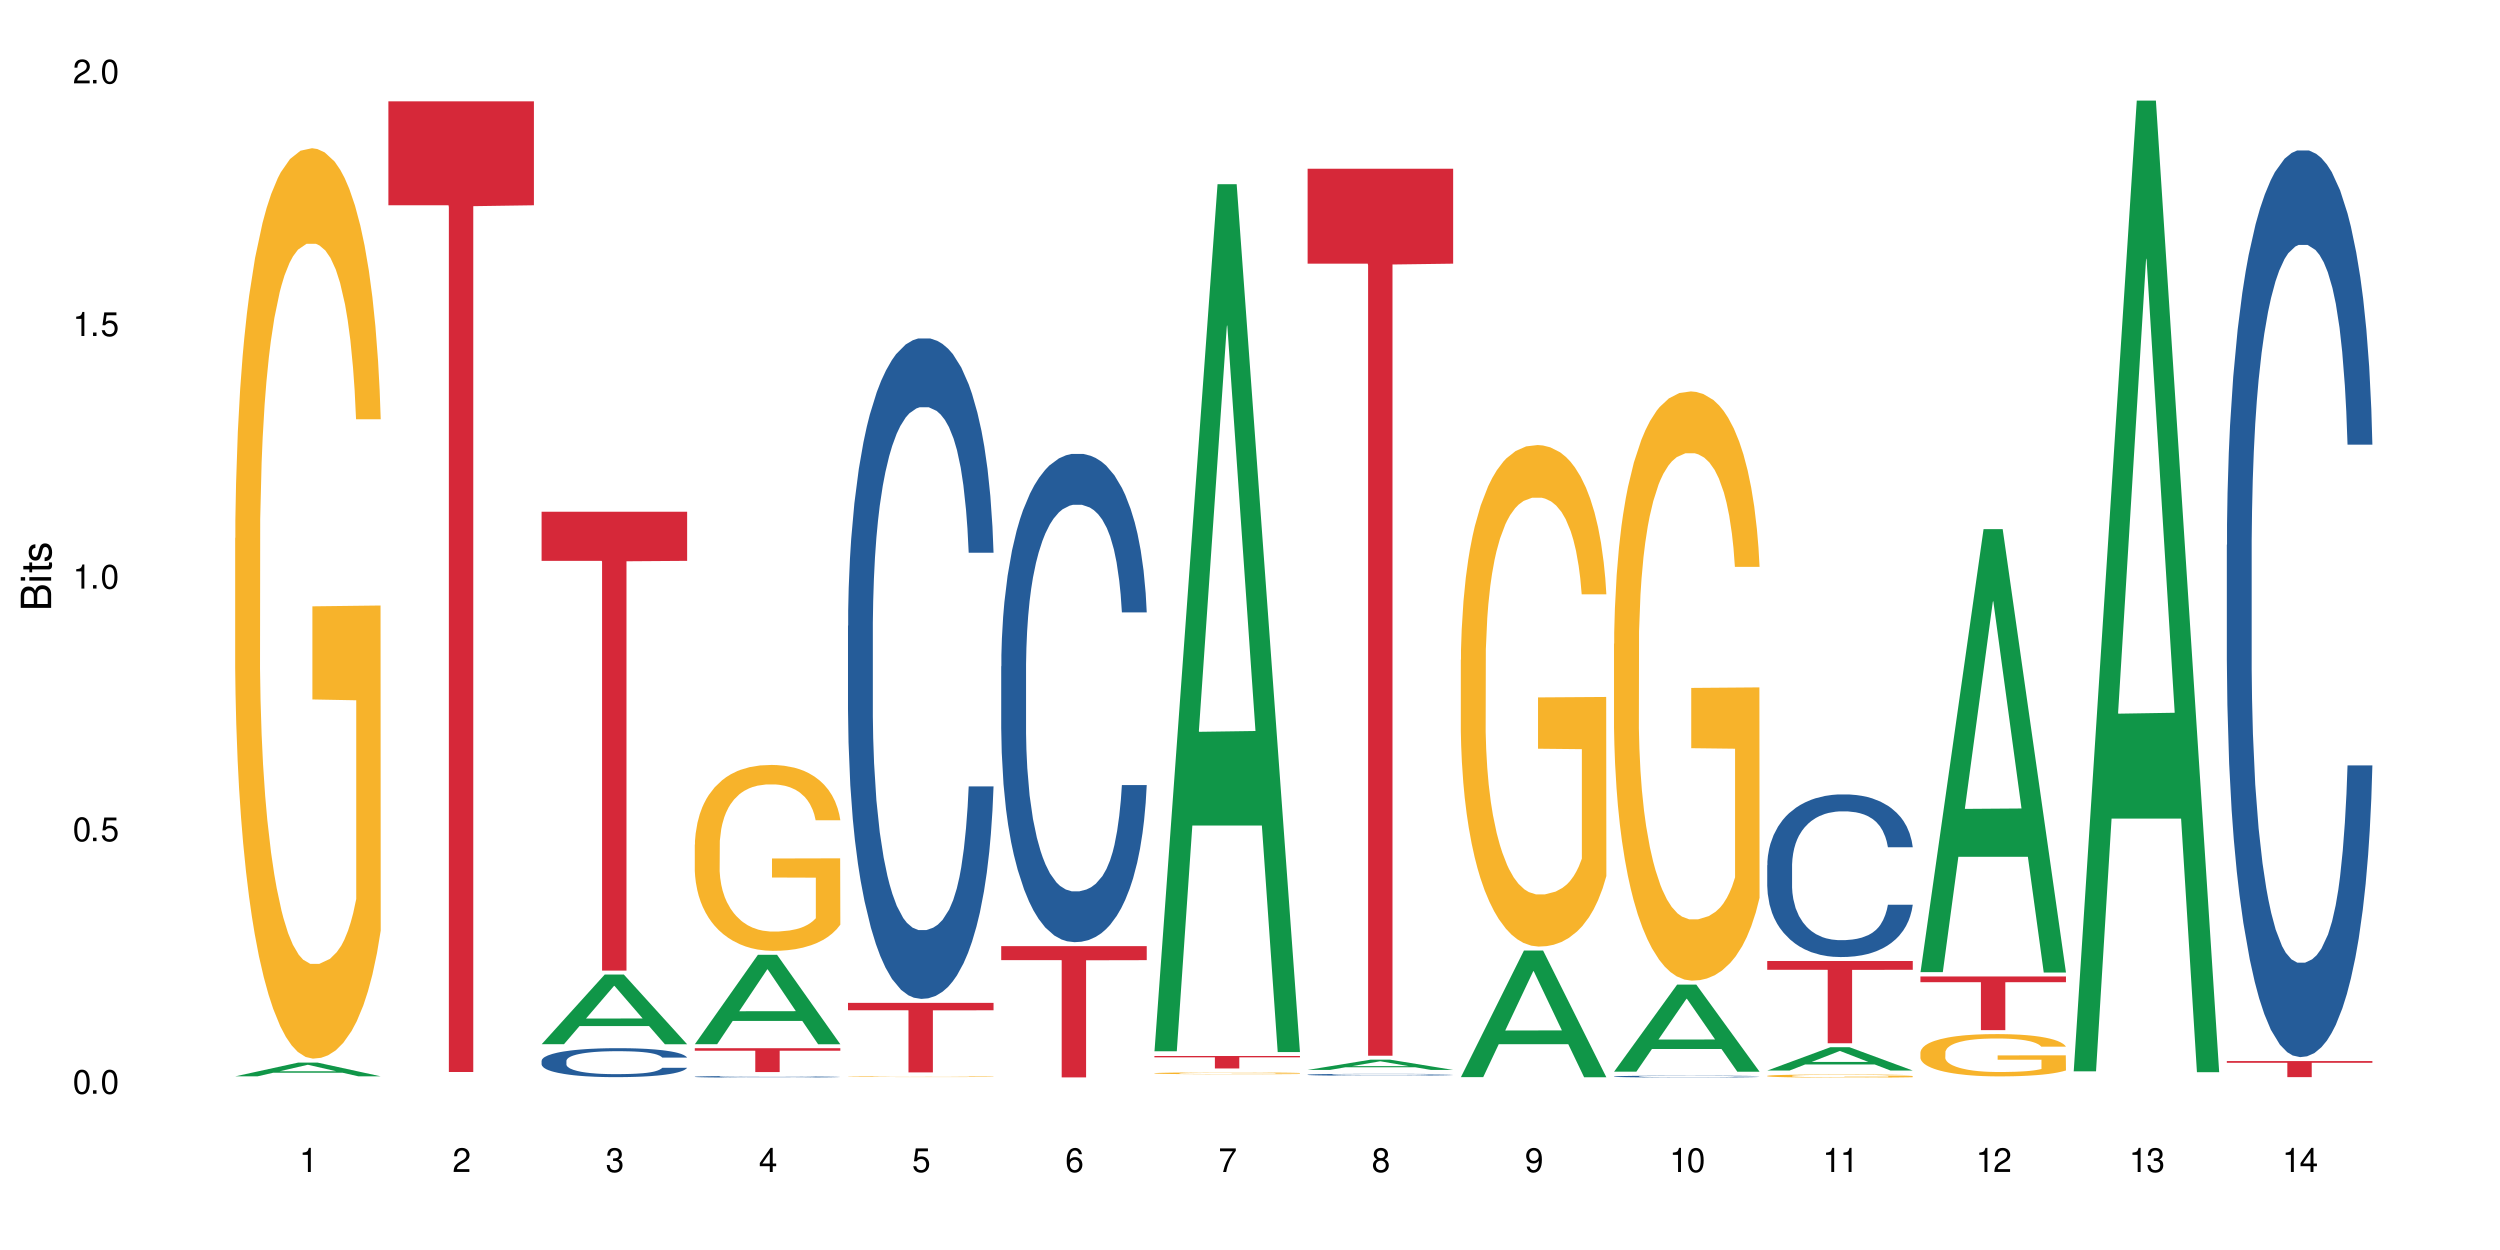 <?xml version="1.0" encoding="UTF-8"?>
<svg xmlns="http://www.w3.org/2000/svg" xmlns:xlink="http://www.w3.org/1999/xlink" width="720" height="360" viewBox="0 0 720 360">
<defs>
<g>
<g id="glyph-0-0">
</g>
<g id="glyph-0-1">
<path d="M 2.641 -6.938 C 2 -6.938 1.422 -6.656 1.078 -6.172 C 0.641 -5.562 0.406 -4.641 0.406 -3.359 C 0.406 -1.016 1.188 0.219 2.641 0.219 C 4.078 0.219 4.859 -1.016 4.859 -3.297 C 4.859 -4.641 4.656 -5.547 4.203 -6.172 C 3.844 -6.656 3.281 -6.938 2.641 -6.938 Z M 2.641 -6.188 C 3.547 -6.188 4 -5.25 4 -3.375 C 4 -1.406 3.562 -0.484 2.625 -0.484 C 1.734 -0.484 1.281 -1.438 1.281 -3.344 C 1.281 -5.25 1.734 -6.188 2.641 -6.188 Z M 2.641 -6.188 "/>
</g>
<g id="glyph-0-2">
<path d="M 1.828 -1 L 0.828 -1 L 0.828 0 L 1.828 0 Z M 1.828 -1 "/>
</g>
<g id="glyph-0-3">
<path d="M 4.562 -6.797 L 1.062 -6.797 L 0.547 -3.094 L 1.328 -3.094 C 1.719 -3.562 2.047 -3.734 2.578 -3.734 C 3.484 -3.734 4.062 -3.109 4.062 -2.094 C 4.062 -1.125 3.484 -0.531 2.578 -0.531 C 1.828 -0.531 1.375 -0.906 1.188 -1.672 L 0.328 -1.672 C 0.453 -1.109 0.547 -0.844 0.75 -0.594 C 1.125 -0.078 1.828 0.219 2.594 0.219 C 3.969 0.219 4.922 -0.781 4.922 -2.219 C 4.922 -3.562 4.031 -4.484 2.719 -4.484 C 2.25 -4.484 1.859 -4.359 1.469 -4.062 L 1.734 -5.969 L 4.562 -5.969 Z M 4.562 -6.797 "/>
</g>
<g id="glyph-0-4">
<path d="M 2.484 -4.938 L 2.484 0 L 3.328 0 L 3.328 -6.938 L 2.766 -6.938 C 2.469 -5.875 2.281 -5.734 0.984 -5.562 L 0.984 -4.938 Z M 2.484 -4.938 "/>
</g>
<g id="glyph-0-5">
<path d="M 4.859 -0.828 L 1.281 -0.828 C 1.359 -1.406 1.672 -1.781 2.5 -2.281 L 3.469 -2.828 C 4.406 -3.344 4.906 -4.062 4.906 -4.906 C 4.906 -5.484 4.672 -6.031 4.266 -6.406 C 3.859 -6.766 3.375 -6.938 2.719 -6.938 C 1.859 -6.938 1.219 -6.625 0.844 -6.031 C 0.609 -5.672 0.5 -5.234 0.484 -4.531 L 1.328 -4.531 C 1.359 -5.016 1.406 -5.281 1.531 -5.516 C 1.75 -5.938 2.188 -6.203 2.703 -6.203 C 3.469 -6.203 4.031 -5.641 4.031 -4.891 C 4.031 -4.344 3.719 -3.859 3.125 -3.516 L 2.234 -3 C 0.812 -2.172 0.406 -1.531 0.328 -0.016 L 4.859 -0.016 Z M 4.859 -0.828 "/>
</g>
<g id="glyph-0-6">
<path d="M 2.125 -3.188 L 2.578 -3.188 C 3.5 -3.188 3.984 -2.766 3.984 -1.922 C 3.984 -1.062 3.469 -0.531 2.594 -0.531 C 1.656 -0.531 1.203 -1 1.156 -2.016 L 0.312 -2.016 C 0.344 -1.453 0.438 -1.094 0.609 -0.781 C 0.953 -0.109 1.625 0.219 2.547 0.219 C 3.953 0.219 4.859 -0.625 4.859 -1.938 C 4.859 -2.828 4.516 -3.297 3.703 -3.594 C 4.344 -3.844 4.656 -4.328 4.656 -5.031 C 4.656 -6.219 3.875 -6.938 2.578 -6.938 C 1.203 -6.938 0.484 -6.172 0.453 -4.703 L 1.297 -4.703 C 1.312 -5.125 1.344 -5.359 1.453 -5.578 C 1.641 -5.969 2.062 -6.203 2.594 -6.203 C 3.344 -6.203 3.797 -5.75 3.797 -5 C 3.797 -4.516 3.609 -4.219 3.25 -4.047 C 3.016 -3.953 2.703 -3.922 2.125 -3.906 Z M 2.125 -3.188 "/>
</g>
<g id="glyph-0-7">
<path d="M 3.141 -1.672 L 3.141 0 L 3.984 0 L 3.984 -1.672 L 4.984 -1.672 L 4.984 -2.438 L 3.984 -2.438 L 3.984 -6.938 L 3.359 -6.938 L 0.266 -2.578 L 0.266 -1.672 Z M 3.141 -2.438 L 1 -2.438 L 3.141 -5.5 Z M 3.141 -2.438 "/>
</g>
<g id="glyph-0-8">
<path d="M 4.781 -5.125 C 4.609 -6.266 3.891 -6.938 2.844 -6.938 C 2.094 -6.938 1.422 -6.578 1.031 -5.953 C 0.594 -5.266 0.406 -4.422 0.406 -3.172 C 0.406 -2 0.578 -1.25 0.984 -0.641 C 1.359 -0.078 1.953 0.219 2.703 0.219 C 3.984 0.219 4.922 -0.75 4.922 -2.094 C 4.922 -3.375 4.062 -4.281 2.844 -4.281 C 2.172 -4.281 1.641 -4.031 1.281 -3.516 C 1.281 -5.234 1.828 -6.188 2.797 -6.188 C 3.391 -6.188 3.797 -5.797 3.938 -5.125 Z M 2.734 -3.531 C 3.547 -3.531 4.062 -2.953 4.062 -2.031 C 4.062 -1.156 3.484 -0.531 2.703 -0.531 C 1.922 -0.531 1.328 -1.188 1.328 -2.078 C 1.328 -2.938 1.906 -3.531 2.734 -3.531 Z M 2.734 -3.531 "/>
</g>
<g id="glyph-0-9">
<path d="M 4.984 -6.797 L 0.438 -6.797 L 0.438 -5.969 L 4.109 -5.969 C 2.5 -3.656 1.828 -2.234 1.328 0 L 2.219 0 C 2.594 -2.172 3.453 -4.047 4.984 -6.094 Z M 4.984 -6.797 "/>
</g>
<g id="glyph-0-10">
<path d="M 3.75 -3.656 C 4.469 -4.094 4.688 -4.438 4.688 -5.078 C 4.688 -6.172 3.844 -6.938 2.641 -6.938 C 1.438 -6.938 0.594 -6.172 0.594 -5.094 C 0.594 -4.438 0.812 -4.094 1.516 -3.656 C 0.734 -3.266 0.359 -2.703 0.359 -1.922 C 0.359 -0.656 1.281 0.219 2.641 0.219 C 3.984 0.219 4.922 -0.656 4.922 -1.922 C 4.922 -2.703 4.531 -3.266 3.75 -3.656 Z M 2.641 -6.188 C 3.359 -6.188 3.812 -5.75 3.812 -5.062 C 3.812 -4.406 3.344 -3.984 2.641 -3.984 C 1.922 -3.984 1.453 -4.406 1.453 -5.078 C 1.453 -5.75 1.922 -6.188 2.641 -6.188 Z M 2.641 -3.266 C 3.484 -3.266 4.062 -2.719 4.062 -1.906 C 4.062 -1.078 3.484 -0.531 2.625 -0.531 C 1.797 -0.531 1.219 -1.094 1.219 -1.906 C 1.219 -2.719 1.781 -3.266 2.641 -3.266 Z M 2.641 -3.266 "/>
</g>
<g id="glyph-0-11">
<path d="M 0.516 -1.578 C 0.672 -0.453 1.406 0.219 2.438 0.219 C 3.188 0.219 3.859 -0.141 4.266 -0.766 C 4.688 -1.453 4.891 -2.297 4.891 -3.547 C 4.891 -4.719 4.703 -5.453 4.312 -6.078 C 3.938 -6.641 3.344 -6.938 2.594 -6.938 C 1.297 -6.938 0.359 -5.969 0.359 -4.625 C 0.359 -3.344 1.234 -2.453 2.453 -2.453 C 3.094 -2.453 3.578 -2.672 4.016 -3.203 C 4 -1.484 3.469 -0.531 2.5 -0.531 C 1.906 -0.531 1.484 -0.906 1.359 -1.578 Z M 2.578 -6.203 C 3.375 -6.203 3.969 -5.531 3.969 -4.641 C 3.969 -3.797 3.391 -3.188 2.547 -3.188 C 1.734 -3.188 1.234 -3.766 1.234 -4.688 C 1.234 -5.562 1.797 -6.203 2.578 -6.203 Z M 2.578 -6.203 "/>
</g>
<g id="glyph-1-0">
</g>
<g id="glyph-1-1">
<path d="M 0 -0.953 L 0 -4.891 C 0 -5.719 -0.234 -6.344 -0.734 -6.797 C -1.188 -7.234 -1.812 -7.469 -2.5 -7.469 C -3.547 -7.469 -4.188 -7 -4.625 -5.875 C -4.984 -6.688 -5.625 -7.094 -6.531 -7.094 C -7.172 -7.094 -7.734 -6.859 -8.141 -6.391 C -8.562 -5.922 -8.75 -5.344 -8.75 -4.5 L -8.75 -0.953 Z M -4.984 -2.062 L -7.766 -2.062 L -7.766 -4.219 C -7.766 -4.844 -7.688 -5.203 -7.453 -5.5 C -7.219 -5.812 -6.859 -5.969 -6.375 -5.969 C -5.891 -5.969 -5.531 -5.812 -5.297 -5.5 C -5.062 -5.203 -4.984 -4.844 -4.984 -4.219 Z M -0.984 -2.062 L -4 -2.062 L -4 -4.781 C -4 -5.766 -3.438 -6.359 -2.484 -6.359 C -1.547 -6.359 -0.984 -5.766 -0.984 -4.781 Z M -0.984 -2.062 "/>
</g>
<g id="glyph-1-2">
<path d="M -6.281 -1.797 L -6.281 -0.797 L 0 -0.797 L 0 -1.797 Z M -8.75 -1.797 L -8.75 -0.797 L -7.484 -0.797 L -7.484 -1.797 Z M -8.75 -1.797 "/>
</g>
<g id="glyph-1-3">
<path d="M -6.281 -3.047 L -6.281 -2.016 L -8.016 -2.016 L -8.016 -1.016 L -6.281 -1.016 L -6.281 -0.172 L -5.469 -0.172 L -5.469 -1.016 L -0.719 -1.016 C -0.078 -1.016 0.281 -1.453 0.281 -2.234 C 0.281 -2.5 0.25 -2.719 0.188 -3.047 L -0.641 -3.047 C -0.609 -2.906 -0.594 -2.766 -0.594 -2.562 C -0.594 -2.141 -0.719 -2.016 -1.156 -2.016 L -5.469 -2.016 L -5.469 -3.047 Z M -6.281 -3.047 "/>
</g>
<g id="glyph-1-4">
<path d="M -4.531 -5.25 C -5.766 -5.25 -6.469 -4.422 -6.469 -2.969 C -6.469 -1.516 -5.719 -0.562 -4.547 -0.562 C -3.562 -0.562 -3.094 -1.062 -2.734 -2.562 L -2.516 -3.484 C -2.344 -4.188 -2.094 -4.469 -1.641 -4.469 C -1.047 -4.469 -0.641 -3.875 -0.641 -3 C -0.641 -2.453 -0.797 -2 -1.062 -1.75 C -1.25 -1.594 -1.422 -1.531 -1.875 -1.469 L -1.875 -0.406 C -0.422 -0.453 0.281 -1.266 0.281 -2.922 C 0.281 -4.5 -0.5 -5.516 -1.719 -5.516 C -2.656 -5.516 -3.172 -4.984 -3.469 -3.734 L -3.703 -2.766 C -3.891 -1.953 -4.156 -1.609 -4.594 -1.609 C -5.188 -1.609 -5.547 -2.125 -5.547 -2.938 C -5.547 -3.75 -5.203 -4.172 -4.531 -4.203 Z M -4.531 -5.25 "/>
</g>
</g>
</defs>
<rect x="-72" y="-36" width="864" height="432" fill="rgb(100%, 100%, 100%)" fill-opacity="1"/>
<path fill-rule="nonzero" fill="rgb(6.275%, 58.824%, 28.235%)" fill-opacity="1" d="M 67.73 309.984 L 67.777 309.98 L 85.914 306.02 L 91.422 306.02 L 109.648 309.988 L 103.242 309.988 L 98.676 308.953 L 78.656 308.953 L 74.18 309.984 L 67.73 309.984 L 80.582 308.523 L 96.84 308.52 L 88.734 306.668 L 88.645 306.664 L 88.555 306.676 L 80.539 308.52 L 80.582 308.523 Z M 67.73 309.984 "/>
<path fill-rule="nonzero" fill="rgb(96.863%, 70.196%, 16.863%)" fill-opacity="1" d="M 67.73 154.988 L 67.781 154.75 L 67.781 149.961 L 67.988 139.184 L 68.496 124.336 L 69.164 112.125 L 69.879 102.547 L 70.34 97.52 L 71.105 90.336 L 71.77 85.066 L 73.457 74.289 L 75.602 64.234 L 76.777 59.922 L 78.109 55.852 L 80 51.305 L 80.867 49.625 L 83.527 45.797 L 86.543 43.402 L 89.863 42.684 L 91.398 42.922 L 93.496 43.879 L 96.355 46.512 L 97.992 48.906 L 99.27 51.305 L 100.602 54.414 L 102.234 59.203 L 103.77 64.953 L 104.996 70.699 L 106.223 77.883 L 107.246 85.547 L 108.113 93.926 L 108.883 103.984 L 109.34 112.363 L 109.648 120.746 L 102.543 120.746 L 102.133 112.363 L 101.672 105.898 L 100.906 97.996 L 100.141 92.25 L 99.375 87.699 L 97.941 81.473 L 96.715 77.645 L 95.18 74.289 L 93.699 72.137 L 92.012 70.699 L 90.988 70.219 L 88.281 70.219 L 85.828 71.895 L 84.395 73.812 L 83.375 75.727 L 81.941 79.32 L 81.074 82.191 L 80.562 84.109 L 79.027 91.531 L 78.004 98.238 L 77.445 102.785 L 76.727 109.969 L 76.215 116.434 L 75.652 126.012 L 75.348 133.199 L 74.938 149.48 L 74.887 192.582 L 75.039 201.684 L 75.348 211.5 L 75.758 220.121 L 76.371 229.219 L 76.984 236.164 L 78.059 245.504 L 78.977 251.73 L 79.691 255.801 L 81.074 262.266 L 81.637 264.422 L 82.965 268.73 L 84.344 272.082 L 86.031 274.957 L 87.309 276.395 L 89.355 277.59 L 91.961 277.59 L 95.027 276.152 L 96.969 274.238 L 98.301 272.324 L 99.168 270.645 L 100.242 268.012 L 101.008 265.617 L 101.723 262.984 L 102.594 258.914 L 102.594 201.684 L 89.969 201.441 L 89.969 174.625 L 109.598 174.383 L 109.648 268.012 L 108.574 274.477 L 107.246 280.703 L 105.969 285.492 L 104.637 289.562 L 102.746 294.113 L 101.215 296.988 L 98.863 300.34 L 96.715 302.492 L 94.465 303.93 L 92.473 304.648 L 90.121 304.891 L 88.023 304.41 L 85.777 302.973 L 83.988 301.059 L 82.352 298.664 L 80.715 295.551 L 78.672 290.52 L 77.34 286.449 L 75.961 281.422 L 74.582 275.434 L 73.355 268.969 L 72.535 263.941 L 71.719 258.195 L 70.848 251.012 L 70.031 242.867 L 69.418 235.445 L 68.855 227.066 L 68.445 219.164 L 68.039 208.387 L 67.832 199.766 L 67.73 192.344 Z M 67.73 154.988 "/>
<path fill-rule="nonzero" fill="rgb(83.922%, 15.686%, 22.353%)" fill-opacity="1" d="M 111.855 29.191 L 153.77 29.191 L 153.77 59.117 L 136.301 59.379 L 136.301 308.742 L 129.273 308.742 L 129.273 59.641 L 129.172 59.117 L 111.855 59.117 Z M 111.855 29.191 "/>
<path fill-rule="nonzero" fill="rgb(6.275%, 58.824%, 28.235%)" fill-opacity="1" d="M 155.977 300.73 L 156.023 300.711 L 174.16 280.668 L 179.668 280.668 L 197.895 300.75 L 191.488 300.75 L 186.922 295.508 L 166.902 295.508 L 162.426 300.73 L 155.977 300.73 L 168.828 293.34 L 185.086 293.32 L 176.98 283.949 L 176.891 283.93 L 176.801 283.984 L 168.785 293.32 L 168.828 293.34 Z M 155.977 300.73 "/>
<path fill-rule="nonzero" fill="rgb(14.51%, 36.078%, 60%)" fill-opacity="1" d="M 155.977 305.508 L 156.027 305.5 L 156.027 305.316 L 156.18 305.027 L 156.539 304.66 L 156.898 304.41 L 157.816 303.961 L 159.094 303.527 L 160.426 303.191 L 161.395 302.992 L 162.266 302.84 L 164.258 302.559 L 165.535 302.414 L 166.918 302.285 L 168.602 302.156 L 169.828 302.078 L 172.59 301.957 L 174.637 301.902 L 176.219 301.879 L 179.645 301.879 L 181.688 301.91 L 183.172 301.949 L 184.809 302.012 L 186.188 302.078 L 188.59 302.246 L 190.738 302.461 L 191.707 302.582 L 193.242 302.816 L 194.418 303.047 L 195.234 303.246 L 196.156 303.527 L 196.973 303.871 L 197.586 304.258 L 197.895 304.586 L 190.738 304.586 L 190.379 304.281 L 189.969 304.043 L 189.203 303.73 L 188.438 303.512 L 187.363 303.289 L 186.391 303.145 L 185.062 303 L 183.887 302.91 L 182.66 302.84 L 181.484 302.797 L 179.234 302.75 L 176.629 302.75 L 175.656 302.766 L 173.664 302.824 L 172.59 302.879 L 171.059 302.984 L 169.984 303.086 L 168.707 303.238 L 167.836 303.367 L 166.762 303.566 L 165.996 303.738 L 165.129 303.992 L 164.617 304.184 L 164.156 304.395 L 163.746 304.648 L 163.441 304.914 L 163.234 305.195 L 163.133 305.469 L 163.133 306.652 L 163.234 306.926 L 163.492 307.246 L 164.156 307.711 L 165.129 308.113 L 166.25 308.434 L 167.324 308.664 L 167.938 308.77 L 168.758 308.891 L 170.035 309.043 L 171.875 309.195 L 172.949 309.258 L 174.582 309.316 L 176.27 309.348 L 178.52 309.348 L 180.512 309.316 L 181.844 309.281 L 183.223 309.219 L 185.113 309.09 L 186.289 308.969 L 187.312 308.824 L 188.078 308.676 L 188.59 308.555 L 189.355 308.32 L 189.969 308.059 L 190.43 307.793 L 190.738 307.535 L 197.895 307.535 L 197.586 307.84 L 197.129 308.137 L 196.668 308.359 L 195.953 308.625 L 195.133 308.859 L 193.957 309.129 L 192.988 309.301 L 191.707 309.492 L 190.531 309.637 L 189.254 309.766 L 187.363 309.918 L 186.137 309.996 L 184.809 310.066 L 183.223 310.125 L 181.23 310.18 L 179.082 310.211 L 177.09 310.219 L 174.941 310.203 L 173.355 310.172 L 171.262 310.102 L 168.652 309.965 L 166.762 309.82 L 165.281 309.676 L 164.004 309.523 L 162.57 309.316 L 160.73 308.984 L 159.605 308.723 L 158.84 308.512 L 157.969 308.211 L 157.355 307.945 L 156.641 307.52 L 156.129 306.977 L 155.977 306.559 Z M 155.977 305.508 "/>
<path fill-rule="nonzero" fill="rgb(83.922%, 15.686%, 22.353%)" fill-opacity="1" d="M 155.977 147.379 L 197.895 147.379 L 197.895 161.523 L 180.426 161.648 L 180.426 279.535 L 173.395 279.535 L 173.395 161.773 L 173.293 161.523 L 155.977 161.523 Z M 155.977 147.379 "/>
<path fill-rule="nonzero" fill="rgb(6.275%, 58.824%, 28.235%)" fill-opacity="1" d="M 200.102 300.723 L 200.145 300.699 L 218.281 274.98 L 223.789 274.98 L 242.016 300.746 L 235.613 300.746 L 231.047 294.02 L 211.027 294.02 L 206.547 300.723 L 200.102 300.723 L 212.953 291.238 L 229.207 291.215 L 221.102 279.188 L 221.012 279.164 L 220.926 279.238 L 212.906 291.215 L 212.953 291.238 Z M 200.102 300.723 "/>
<path fill-rule="nonzero" fill="rgb(14.51%, 36.078%, 60%)" fill-opacity="1" d="M 200.102 310.094 L 200.152 310.094 L 200.152 310.082 L 200.305 310.066 L 200.664 310.043 L 201.02 310.027 L 201.941 310.004 L 203.219 309.977 L 204.547 309.957 L 205.52 309.945 L 206.387 309.938 L 208.383 309.922 L 209.66 309.914 L 211.039 309.906 L 212.727 309.898 L 213.953 309.895 L 216.715 309.887 L 218.758 309.883 L 225.812 309.883 L 227.293 309.887 L 228.93 309.891 L 230.312 309.895 L 232.715 309.902 L 234.859 309.914 L 235.832 309.922 L 237.363 309.938 L 238.539 309.949 L 239.359 309.961 L 240.277 309.977 L 241.098 309.996 L 241.711 310.02 L 242.016 310.039 L 234.859 310.039 L 234.504 310.02 L 234.094 310.008 L 233.328 309.988 L 232.559 309.977 L 231.488 309.965 L 230.516 309.957 L 229.188 309.945 L 228.012 309.941 L 226.785 309.938 L 225.609 309.934 L 219.781 309.934 L 217.785 309.938 L 216.715 309.941 L 215.18 309.945 L 214.105 309.953 L 212.828 309.961 L 211.961 309.969 L 210.887 309.98 L 210.117 309.988 L 209.25 310.004 L 208.738 310.016 L 208.277 310.027 L 207.871 310.043 L 207.562 310.059 L 207.359 310.074 L 207.258 310.09 L 207.258 310.16 L 207.359 310.176 L 207.613 310.195 L 208.277 310.219 L 209.25 310.242 L 210.375 310.262 L 211.449 310.277 L 212.062 310.281 L 212.879 310.289 L 214.156 310.297 L 215.996 310.309 L 217.07 310.309 L 218.707 310.312 L 220.395 310.316 L 222.645 310.316 L 224.637 310.312 L 225.965 310.312 L 227.348 310.309 L 229.238 310.301 L 230.414 310.293 L 231.434 310.285 L 232.203 310.277 L 232.715 310.27 L 233.48 310.258 L 234.094 310.242 L 234.555 310.227 L 234.859 310.211 L 242.016 310.211 L 241.711 310.227 L 241.25 310.246 L 240.789 310.258 L 240.074 310.273 L 239.258 310.289 L 238.082 310.305 L 237.109 310.312 L 235.832 310.324 L 234.656 310.332 L 233.379 310.34 L 231.488 310.348 L 230.258 310.352 L 228.93 310.355 L 227.348 310.359 L 225.352 310.363 L 223.207 310.367 L 219.066 310.367 L 217.48 310.363 L 215.383 310.359 L 212.777 310.352 L 210.887 310.344 L 209.402 310.336 L 208.125 310.324 L 206.695 310.312 L 204.855 310.293 L 203.73 310.281 L 202.961 310.266 L 202.094 310.25 L 201.48 310.234 L 200.766 310.211 L 200.254 310.18 L 200.102 310.152 Z M 200.102 310.094 "/>
<path fill-rule="nonzero" fill="rgb(96.863%, 70.196%, 16.863%)" fill-opacity="1" d="M 200.102 243.234 L 200.152 243.188 L 200.152 242.207 L 200.355 240.008 L 200.867 236.977 L 201.531 234.48 L 202.246 232.523 L 202.707 231.5 L 203.473 230.031 L 204.137 228.957 L 205.824 226.754 L 207.973 224.699 L 209.148 223.82 L 210.477 222.988 L 212.367 222.059 L 213.238 221.719 L 215.895 220.934 L 218.91 220.445 L 222.234 220.301 L 223.77 220.348 L 225.863 220.543 L 228.727 221.082 L 230.363 221.57 L 231.641 222.059 L 232.969 222.695 L 234.605 223.672 L 236.137 224.848 L 237.363 226.02 L 238.594 227.488 L 239.613 229.055 L 240.484 230.766 L 241.25 232.82 L 241.711 234.531 L 242.016 236.242 L 234.91 236.242 L 234.504 234.531 L 234.043 233.211 L 233.277 231.598 L 232.508 230.422 L 231.742 229.492 L 230.312 228.223 L 229.082 227.438 L 227.551 226.754 L 226.066 226.312 L 224.383 226.02 L 223.359 225.922 L 220.648 225.922 L 218.195 226.266 L 216.766 226.656 L 215.742 227.047 L 214.312 227.781 L 213.441 228.367 L 212.93 228.758 L 211.398 230.277 L 210.375 231.645 L 209.812 232.574 L 209.098 234.043 L 208.586 235.363 L 208.023 237.316 L 207.715 238.785 L 207.309 242.109 L 207.258 250.914 L 207.41 252.77 L 207.715 254.777 L 208.125 256.535 L 208.738 258.395 L 209.352 259.812 L 210.426 261.723 L 211.348 262.992 L 212.062 263.824 L 213.441 265.145 L 214.004 265.586 L 215.332 266.465 L 216.715 267.148 L 218.398 267.734 L 219.68 268.031 L 221.723 268.273 L 224.328 268.273 L 227.398 267.98 L 229.34 267.59 L 230.668 267.199 L 231.539 266.855 L 232.609 266.316 L 233.379 265.828 L 234.094 265.289 L 234.961 264.461 L 234.961 252.77 L 222.336 252.723 L 222.336 247.246 L 241.965 247.195 L 242.016 266.316 L 240.941 267.637 L 239.613 268.91 L 238.336 269.887 L 237.008 270.719 L 235.117 271.648 L 233.582 272.234 L 231.23 272.922 L 229.082 273.359 L 226.836 273.652 L 224.84 273.801 L 222.488 273.848 L 220.395 273.75 L 218.145 273.457 L 216.355 273.066 L 214.719 272.578 L 213.082 271.941 L 211.039 270.914 L 209.711 270.082 L 208.328 269.055 L 206.949 267.832 L 205.723 266.512 L 204.906 265.488 L 204.086 264.312 L 203.219 262.848 L 202.398 261.184 L 201.785 259.668 L 201.223 257.957 L 200.816 256.34 L 200.406 254.141 L 200.203 252.379 L 200.102 250.863 Z M 200.102 243.234 "/>
<path fill-rule="nonzero" fill="rgb(83.922%, 15.686%, 22.353%)" fill-opacity="1" d="M 200.102 301.875 L 242.016 301.875 L 242.016 302.613 L 224.547 302.617 L 224.547 308.75 L 217.52 308.75 L 217.52 302.625 L 217.418 302.613 L 200.102 302.613 Z M 200.102 301.875 "/>
<path fill-rule="nonzero" fill="rgb(14.51%, 36.078%, 60%)" fill-opacity="1" d="M 244.223 180.234 L 244.273 180.059 L 244.273 175.887 L 244.426 169.281 L 244.785 160.934 L 245.145 155.195 L 246.062 144.938 L 247.34 135.027 L 248.672 127.375 L 249.641 122.855 L 250.512 119.379 L 252.504 112.945 L 253.781 109.641 L 255.164 106.684 L 256.848 103.727 L 258.074 101.988 L 260.836 99.207 L 262.883 97.992 L 264.465 97.469 L 267.891 97.469 L 269.934 98.164 L 271.418 99.035 L 273.055 100.426 L 274.434 101.988 L 276.836 105.816 L 278.984 110.684 L 279.953 113.465 L 281.488 118.855 L 282.664 124.07 L 283.48 128.594 L 284.402 135.027 L 285.219 142.852 L 285.832 151.719 L 286.141 159.195 L 278.984 159.195 L 278.625 152.238 L 278.215 146.848 L 277.449 139.719 L 276.684 134.68 L 275.609 129.637 L 274.637 126.332 L 273.309 123.027 L 272.133 120.941 L 270.906 119.379 L 269.73 118.332 L 267.48 117.289 L 264.875 117.289 L 263.902 117.637 L 261.91 119.027 L 260.836 120.246 L 259.305 122.68 L 258.23 124.941 L 256.953 128.418 L 256.082 131.375 L 255.008 135.895 L 254.242 139.895 L 253.371 145.633 L 252.863 149.98 L 252.402 154.848 L 251.992 160.586 L 251.688 166.672 L 251.48 173.105 L 251.379 179.363 L 251.379 206.316 L 251.48 212.574 L 251.738 219.879 L 252.402 230.484 L 253.371 239.699 L 254.496 247 L 255.57 252.219 L 256.184 254.652 L 257.004 257.434 L 258.281 260.91 L 260.121 264.391 L 261.195 265.781 L 262.828 267.172 L 264.516 267.867 L 266.766 267.867 L 268.758 267.172 L 270.09 266.301 L 271.469 264.91 L 273.359 261.957 L 274.535 259.172 L 275.559 255.871 L 276.324 252.566 L 276.836 249.785 L 277.602 244.395 L 278.215 238.48 L 278.676 232.395 L 278.984 226.484 L 286.141 226.484 L 285.832 233.441 L 285.371 240.223 L 284.914 245.262 L 284.195 251.348 L 283.379 256.738 L 282.203 262.824 L 281.23 266.824 L 279.953 271.172 L 278.777 274.473 L 277.5 277.43 L 275.609 280.906 L 274.383 282.648 L 273.055 284.211 L 271.469 285.602 L 269.477 286.82 L 267.328 287.516 L 265.336 287.688 L 263.188 287.34 L 261.602 286.645 L 259.508 285.082 L 256.898 281.949 L 255.008 278.648 L 253.527 275.344 L 252.25 271.867 L 250.816 267.172 L 248.977 259.52 L 247.852 253.609 L 247.086 248.742 L 246.215 241.961 L 245.602 235.875 L 244.887 226.137 L 244.375 213.793 L 244.223 204.227 Z M 244.223 180.234 "/>
<path fill-rule="nonzero" fill="rgb(96.863%, 70.196%, 16.863%)" fill-opacity="1" d="M 244.223 310.066 L 244.273 310.066 L 244.273 310.062 L 244.477 310.055 L 244.988 310.043 L 245.652 310.031 L 246.371 310.023 L 246.828 310.02 L 247.598 310.012 L 248.262 310.008 L 249.949 310 L 252.094 309.992 L 253.27 309.988 L 254.602 309.984 L 256.492 309.98 L 257.359 309.98 L 260.02 309.977 L 263.035 309.973 L 267.891 309.973 L 269.988 309.977 L 272.848 309.977 L 274.484 309.98 L 275.762 309.98 L 277.094 309.984 L 278.727 309.988 L 280.262 309.992 L 281.488 309.996 L 282.715 310.004 L 283.738 310.008 L 284.605 310.016 L 285.371 310.023 L 285.832 310.031 L 286.141 310.039 L 279.035 310.039 L 278.625 310.031 L 278.164 310.027 L 277.398 310.02 L 276.633 310.016 L 275.863 310.012 L 274.434 310.008 L 273.207 310.004 L 271.672 310 L 270.191 310 L 268.504 309.996 L 264.773 309.996 L 262.32 310 L 259.863 310 L 258.434 310.004 L 257.566 310.008 L 257.055 310.008 L 255.52 310.016 L 254.496 310.02 L 253.934 310.023 L 253.219 310.031 L 252.707 310.035 L 252.145 310.043 L 251.84 310.051 L 251.43 310.062 L 251.379 310.098 L 251.531 310.105 L 251.84 310.113 L 252.25 310.121 L 253.477 310.137 L 254.547 310.145 L 255.469 310.148 L 256.184 310.152 L 257.566 310.156 L 258.129 310.16 L 259.457 310.16 L 260.836 310.164 L 262.523 310.168 L 273.461 310.168 L 274.793 310.164 L 275.66 310.164 L 276.734 310.16 L 277.5 310.16 L 278.215 310.156 L 279.086 310.152 L 279.086 310.105 L 266.461 310.105 L 266.461 310.082 L 286.09 310.082 L 286.141 310.16 L 285.066 310.168 L 283.738 310.172 L 282.461 310.176 L 281.129 310.18 L 279.238 310.184 L 277.707 310.188 L 275.355 310.188 L 273.207 310.191 L 262.27 310.191 L 260.477 310.188 L 258.844 310.188 L 257.207 310.184 L 255.164 310.18 L 253.832 310.176 L 251.074 310.168 L 249.848 310.164 L 249.027 310.156 L 248.211 310.152 L 247.34 310.148 L 246.523 310.141 L 245.91 310.133 L 245.348 310.129 L 244.938 310.121 L 244.531 310.113 L 244.324 310.105 L 244.223 310.098 Z M 244.223 310.066 "/>
<path fill-rule="nonzero" fill="rgb(83.922%, 15.686%, 22.353%)" fill-opacity="1" d="M 244.223 288.82 L 286.141 288.82 L 286.141 290.961 L 268.672 290.98 L 268.672 308.844 L 261.641 308.844 L 261.641 291 L 261.539 290.961 L 244.223 290.961 Z M 244.223 288.82 "/>
<path fill-rule="nonzero" fill="rgb(14.51%, 36.078%, 60%)" fill-opacity="1" d="M 288.348 191.914 L 288.398 191.785 L 288.398 188.703 L 288.551 183.816 L 288.906 177.648 L 289.266 173.406 L 290.188 165.824 L 291.465 158.496 L 292.793 152.84 L 293.766 149.5 L 294.633 146.93 L 296.629 142.172 L 297.906 139.73 L 299.285 137.547 L 300.973 135.363 L 302.199 134.074 L 304.961 132.02 L 307.004 131.121 L 308.59 130.734 L 312.012 130.734 L 314.059 131.25 L 315.539 131.891 L 317.176 132.918 L 318.559 134.074 L 320.961 136.902 L 323.105 140.504 L 324.078 142.559 L 325.609 146.543 L 326.785 150.398 L 327.605 153.742 L 328.523 158.496 L 329.344 164.281 L 329.957 170.836 L 330.262 176.363 L 323.105 176.363 L 322.75 171.223 L 322.34 167.238 L 321.574 161.969 L 320.805 158.238 L 319.73 154.512 L 318.762 152.07 L 317.434 149.629 L 316.258 148.086 L 315.031 146.93 L 313.855 146.156 L 311.605 145.387 L 308.996 145.387 L 308.027 145.645 L 306.031 146.672 L 304.961 147.57 L 303.426 149.371 L 302.352 151.043 L 301.074 153.613 L 300.207 155.797 L 299.133 159.141 L 298.363 162.098 L 297.496 166.336 L 296.984 169.551 L 296.523 173.148 L 296.117 177.391 L 295.809 181.891 L 295.605 186.645 L 295.504 191.273 L 295.504 211.195 L 295.605 215.824 L 295.859 221.219 L 296.523 229.062 L 297.496 235.875 L 298.621 241.273 L 299.695 245.129 L 300.309 246.926 L 301.125 248.984 L 302.402 251.555 L 304.242 254.125 L 305.316 255.152 L 306.953 256.18 L 308.641 256.695 L 310.891 256.695 L 312.883 256.18 L 314.211 255.539 L 315.594 254.512 L 317.484 252.324 L 318.66 250.27 L 319.68 247.828 L 320.449 245.383 L 320.961 243.328 L 321.727 239.344 L 322.34 234.973 L 322.801 230.477 L 323.105 226.105 L 330.262 226.105 L 329.957 231.246 L 329.496 236.258 L 329.035 239.988 L 328.32 244.484 L 327.504 248.469 L 326.328 252.969 L 325.355 255.926 L 324.078 259.137 L 322.902 261.578 L 321.625 263.766 L 319.73 266.336 L 318.504 267.621 L 317.176 268.777 L 315.594 269.805 L 313.598 270.707 L 311.453 271.219 L 309.457 271.348 L 307.312 271.09 L 305.727 270.578 L 303.629 269.422 L 301.023 267.105 L 299.133 264.664 L 297.648 262.223 L 296.371 259.652 L 294.941 256.18 L 293.102 250.527 L 291.977 246.156 L 291.207 242.559 L 290.34 237.543 L 289.727 233.047 L 289.012 225.848 L 288.5 216.723 L 288.348 209.652 Z M 288.348 191.914 "/>
<path fill-rule="nonzero" fill="rgb(83.922%, 15.686%, 22.353%)" fill-opacity="1" d="M 288.348 272.477 L 330.262 272.477 L 330.262 276.523 L 312.793 276.562 L 312.793 310.285 L 305.766 310.285 L 305.766 276.598 L 305.664 276.523 L 288.348 276.523 Z M 288.348 272.477 "/>
<path fill-rule="nonzero" fill="rgb(6.275%, 58.824%, 28.235%)" fill-opacity="1" d="M 332.469 302.758 L 332.512 302.523 L 350.652 53.051 L 356.16 53.051 L 374.387 302.992 L 367.98 302.992 L 363.414 237.75 L 343.395 237.75 L 338.918 302.758 L 332.469 302.758 L 345.32 210.762 L 361.578 210.527 L 353.473 93.887 L 353.383 93.652 L 353.293 94.355 L 345.277 210.527 L 345.32 210.762 Z M 332.469 302.758 "/>
<path fill-rule="nonzero" fill="rgb(96.863%, 70.196%, 16.863%)" fill-opacity="1" d="M 332.469 309.082 L 332.52 309.082 L 332.52 309.07 L 332.723 309.051 L 333.234 309.02 L 333.898 308.992 L 334.617 308.973 L 335.074 308.965 L 335.844 308.949 L 336.508 308.938 L 338.195 308.914 L 340.34 308.895 L 341.516 308.887 L 342.848 308.879 L 344.738 308.867 L 345.605 308.863 L 348.266 308.855 L 351.281 308.852 L 358.23 308.852 L 361.094 308.859 L 362.73 308.863 L 364.008 308.867 L 365.336 308.875 L 366.973 308.883 L 368.508 308.895 L 369.734 308.906 L 370.961 308.922 L 371.984 308.938 L 372.852 308.957 L 373.617 308.977 L 374.078 308.992 L 374.387 309.012 L 367.281 309.012 L 366.871 308.992 L 366.41 308.98 L 365.645 308.965 L 364.879 308.953 L 364.109 308.941 L 362.68 308.93 L 361.453 308.922 L 359.918 308.914 L 358.438 308.91 L 356.75 308.906 L 353.02 308.906 L 350.566 308.91 L 349.133 308.914 L 348.109 308.918 L 346.68 308.926 L 345.812 308.93 L 345.301 308.934 L 343.766 308.949 L 342.742 308.965 L 342.18 308.973 L 341.465 308.988 L 340.953 309.004 L 340.391 309.023 L 340.086 309.035 L 339.676 309.07 L 339.625 309.16 L 339.777 309.176 L 340.086 309.199 L 340.496 309.215 L 341.109 309.234 L 341.723 309.25 L 342.793 309.27 L 343.715 309.281 L 344.43 309.289 L 345.812 309.301 L 346.371 309.309 L 347.703 309.316 L 349.082 309.324 L 350.77 309.328 L 352.047 309.332 L 359.766 309.332 L 361.707 309.328 L 363.039 309.324 L 363.906 309.32 L 364.98 309.312 L 365.746 309.309 L 366.461 309.305 L 367.332 309.297 L 367.332 309.176 L 354.707 309.176 L 354.707 309.121 L 374.336 309.121 L 374.387 309.312 L 373.312 309.328 L 371.984 309.34 L 370.707 309.352 L 369.375 309.359 L 367.484 309.367 L 365.953 309.375 L 363.602 309.379 L 361.453 309.387 L 359.203 309.387 L 357.211 309.391 L 352.762 309.391 L 350.512 309.387 L 348.723 309.383 L 347.09 309.379 L 345.453 309.371 L 343.406 309.359 L 342.078 309.352 L 339.32 309.328 L 338.094 309.316 L 337.273 309.305 L 336.457 309.293 L 335.586 309.277 L 334.77 309.262 L 334.156 309.246 L 333.594 309.23 L 333.184 309.215 L 332.777 309.191 L 332.57 309.172 L 332.469 309.16 Z M 332.469 309.082 "/>
<path fill-rule="nonzero" fill="rgb(83.922%, 15.686%, 22.353%)" fill-opacity="1" d="M 332.469 304.125 L 374.387 304.125 L 374.387 304.508 L 356.918 304.512 L 356.918 307.719 L 349.887 307.719 L 349.887 304.516 L 349.785 304.508 L 332.469 304.508 Z M 332.469 304.125 "/>
<path fill-rule="nonzero" fill="rgb(6.275%, 58.824%, 28.235%)" fill-opacity="1" d="M 376.594 308.137 L 376.637 308.133 L 394.773 305.176 L 400.281 305.176 L 418.508 308.141 L 412.105 308.141 L 407.535 307.367 L 387.52 307.367 L 383.039 308.137 L 376.594 308.137 L 389.445 307.047 L 405.699 307.043 L 397.594 305.66 L 397.504 305.656 L 397.414 305.664 L 389.398 307.043 L 389.445 307.047 Z M 376.594 308.137 "/>
<path fill-rule="nonzero" fill="rgb(14.51%, 36.078%, 60%)" fill-opacity="1" d="M 376.594 309.508 L 376.645 309.504 L 376.645 309.492 L 376.797 309.477 L 377.152 309.449 L 377.512 309.434 L 378.434 309.406 L 379.711 309.375 L 381.039 309.355 L 382.012 309.344 L 382.879 309.332 L 384.871 309.312 L 386.152 309.305 L 387.531 309.297 L 389.219 309.285 L 390.445 309.281 L 393.207 309.273 L 395.25 309.27 L 402.305 309.27 L 403.785 309.273 L 405.422 309.277 L 406.801 309.281 L 409.207 309.293 L 411.352 309.309 L 412.324 309.316 L 413.855 309.332 L 415.031 309.344 L 415.852 309.359 L 416.77 309.375 L 417.59 309.398 L 418.203 309.426 L 418.508 309.445 L 411.352 309.445 L 410.996 309.426 L 410.586 309.41 L 409.82 309.391 L 409.051 309.375 L 407.977 309.359 L 407.008 309.352 L 405.68 309.344 L 404.504 309.336 L 403.277 309.332 L 402.102 309.328 L 399.852 309.324 L 397.242 309.324 L 396.273 309.328 L 394.277 309.332 L 393.207 309.336 L 391.672 309.34 L 390.598 309.348 L 389.32 309.359 L 388.453 309.367 L 387.379 309.379 L 386.609 309.391 L 385.742 309.406 L 385.23 309.418 L 384.77 309.434 L 384.363 309.449 L 384.055 309.469 L 383.852 309.484 L 383.75 309.504 L 383.75 309.582 L 383.852 309.598 L 384.105 309.621 L 384.77 309.648 L 385.742 309.676 L 386.867 309.699 L 387.941 309.711 L 388.555 309.719 L 389.371 309.727 L 390.648 309.738 L 392.488 309.746 L 393.562 309.75 L 395.199 309.754 L 396.887 309.758 L 399.137 309.758 L 401.129 309.754 L 402.457 309.754 L 403.836 309.75 L 405.73 309.742 L 406.906 309.734 L 407.926 309.723 L 408.695 309.715 L 409.207 309.707 L 409.973 309.691 L 410.586 309.672 L 411.047 309.656 L 411.352 309.641 L 418.508 309.641 L 418.203 309.66 L 417.742 309.68 L 417.281 309.691 L 416.566 309.711 L 415.75 309.727 L 414.574 309.742 L 413.602 309.754 L 412.324 309.766 L 411.148 309.777 L 409.871 309.785 L 407.977 309.793 L 406.75 309.801 L 405.422 309.805 L 403.836 309.809 L 401.844 309.812 L 393.973 309.812 L 391.875 309.809 L 389.27 309.797 L 387.379 309.789 L 385.895 309.777 L 384.617 309.77 L 383.188 309.754 L 381.348 309.734 L 380.223 309.715 L 379.453 309.703 L 378.586 309.684 L 377.973 309.664 L 377.258 309.637 L 376.746 309.602 L 376.594 309.574 Z M 376.594 309.508 "/>
<path fill-rule="nonzero" fill="rgb(83.922%, 15.686%, 22.353%)" fill-opacity="1" d="M 376.594 48.59 L 418.508 48.59 L 418.508 75.934 L 401.039 76.176 L 401.039 304.047 L 394.012 304.047 L 394.012 76.414 L 393.91 75.934 L 376.594 75.934 Z M 376.594 48.59 "/>
<path fill-rule="nonzero" fill="rgb(6.275%, 58.824%, 28.235%)" fill-opacity="1" d="M 420.715 310.223 L 420.758 310.191 L 438.898 273.746 L 444.406 273.746 L 462.633 310.258 L 456.227 310.258 L 451.66 300.727 L 431.641 300.727 L 427.164 310.223 L 420.715 310.223 L 433.566 296.785 L 449.824 296.75 L 441.719 279.711 L 441.629 279.676 L 441.539 279.781 L 433.523 296.75 L 433.566 296.785 Z M 420.715 310.223 "/>
<path fill-rule="nonzero" fill="rgb(96.863%, 70.196%, 16.863%)" fill-opacity="1" d="M 420.715 190.035 L 420.766 189.906 L 420.766 187.266 L 420.969 181.332 L 421.48 173.152 L 422.145 166.422 L 422.863 161.148 L 423.32 158.375 L 424.09 154.418 L 424.754 151.516 L 426.441 145.582 L 428.586 140.039 L 429.762 137.664 L 431.094 135.422 L 432.984 132.918 L 433.852 131.992 L 436.512 129.883 L 439.527 128.562 L 442.848 128.168 L 444.383 128.301 L 446.477 128.828 L 449.34 130.277 L 450.977 131.598 L 452.254 132.918 L 453.582 134.633 L 455.219 137.27 L 456.754 140.438 L 457.98 143.602 L 459.207 147.559 L 460.23 151.781 L 461.098 156.398 L 461.863 161.938 L 462.324 166.555 L 462.633 171.172 L 455.527 171.172 L 455.117 166.555 L 454.656 162.992 L 453.891 158.641 L 453.125 155.477 L 452.355 152.969 L 450.926 149.539 L 449.699 147.43 L 448.164 145.582 L 446.684 144.395 L 444.996 143.602 L 443.973 143.34 L 441.266 143.34 L 438.812 144.262 L 437.379 145.316 L 436.355 146.371 L 434.926 148.352 L 434.059 149.934 L 433.547 150.988 L 432.012 155.078 L 430.988 158.773 L 430.426 161.277 L 429.711 165.238 L 429.199 168.797 L 428.637 174.074 L 428.332 178.031 L 427.922 187.004 L 427.871 210.746 L 428.023 215.762 L 428.332 221.168 L 428.742 225.918 L 429.355 230.93 L 429.969 234.758 L 431.039 239.902 L 431.961 243.332 L 432.676 245.574 L 434.059 249.137 L 434.617 250.324 L 435.949 252.695 L 437.328 254.543 L 439.016 256.125 L 440.293 256.918 L 442.336 257.578 L 444.945 257.578 L 448.012 256.785 L 449.953 255.73 L 451.285 254.676 L 452.152 253.754 L 453.227 252.301 L 453.992 250.98 L 454.707 249.531 L 455.578 247.289 L 455.578 215.762 L 442.953 215.629 L 442.953 200.855 L 462.582 200.723 L 462.633 252.301 L 461.559 255.863 L 460.23 259.293 L 458.953 261.93 L 457.621 264.172 L 455.73 266.68 L 454.195 268.262 L 451.848 270.109 L 449.699 271.297 L 447.449 272.09 L 445.457 272.484 L 443.105 272.617 L 441.008 272.352 L 438.758 271.562 L 436.969 270.504 L 435.336 269.188 L 433.699 267.473 L 431.652 264.703 L 430.324 262.457 L 428.945 259.688 L 427.566 256.391 L 426.336 252.828 L 425.52 250.059 L 424.703 246.895 L 423.832 242.934 L 423.016 238.449 L 422.402 234.359 L 421.84 229.742 L 421.43 225.391 L 421.023 219.453 L 420.816 214.707 L 420.715 210.617 Z M 420.715 190.035 "/>
<path fill-rule="nonzero" fill="rgb(6.275%, 58.824%, 28.235%)" fill-opacity="1" d="M 464.836 308.633 L 464.883 308.609 L 483.02 283.562 L 488.527 283.562 L 506.754 308.656 L 500.352 308.656 L 495.781 302.105 L 475.766 302.105 L 471.285 308.633 L 464.836 308.633 L 477.691 299.395 L 493.945 299.371 L 485.84 287.66 L 485.75 287.637 L 485.66 287.707 L 477.645 299.371 L 477.691 299.395 Z M 464.836 308.633 "/>
<path fill-rule="nonzero" fill="rgb(14.51%, 36.078%, 60%)" fill-opacity="1" d="M 464.836 310.02 L 464.891 310.02 L 464.891 310.008 L 465.043 309.988 L 465.398 309.965 L 465.758 309.949 L 466.68 309.922 L 467.957 309.891 L 469.285 309.871 L 470.258 309.855 L 471.125 309.848 L 473.117 309.828 L 474.398 309.82 L 475.777 309.812 L 477.465 309.801 L 478.691 309.797 L 481.453 309.789 L 483.496 309.785 L 490.551 309.785 L 492.031 309.789 L 493.668 309.793 L 495.047 309.797 L 497.453 309.809 L 499.598 309.824 L 500.57 309.832 L 502.102 309.844 L 503.277 309.859 L 504.098 309.875 L 505.016 309.891 L 505.836 309.914 L 506.449 309.938 L 506.754 309.961 L 499.598 309.961 L 499.242 309.941 L 498.832 309.926 L 498.066 309.906 L 497.297 309.891 L 496.223 309.875 L 495.254 309.867 L 493.926 309.859 L 492.75 309.852 L 491.523 309.848 L 490.348 309.844 L 488.098 309.84 L 485.488 309.84 L 484.52 309.844 L 482.523 309.848 L 481.453 309.852 L 479.918 309.855 L 478.844 309.863 L 477.566 309.871 L 476.695 309.883 L 475.625 309.895 L 474.855 309.906 L 473.988 309.922 L 473.477 309.934 L 473.016 309.949 L 472.609 309.965 L 472.301 309.98 L 472.098 310 L 471.996 310.02 L 471.996 310.094 L 472.098 310.113 L 472.352 310.133 L 473.016 310.164 L 473.988 310.191 L 475.113 310.211 L 476.188 310.227 L 476.801 310.234 L 477.617 310.242 L 478.895 310.25 L 480.734 310.262 L 481.809 310.266 L 483.445 310.27 L 489.375 310.27 L 490.703 310.266 L 492.082 310.262 L 493.977 310.254 L 495.152 310.246 L 496.172 310.234 L 496.941 310.227 L 497.453 310.219 L 498.219 310.203 L 498.832 310.188 L 499.293 310.168 L 499.598 310.152 L 506.754 310.152 L 506.449 310.172 L 505.988 310.191 L 505.527 310.207 L 504.812 310.223 L 503.996 310.238 L 502.82 310.258 L 501.848 310.266 L 500.57 310.281 L 499.395 310.289 L 498.117 310.297 L 496.223 310.309 L 494.996 310.312 L 493.668 310.316 L 492.082 310.32 L 490.09 310.324 L 487.941 310.328 L 485.949 310.328 L 483.801 310.324 L 482.219 310.324 L 480.121 310.32 L 477.516 310.312 L 475.625 310.301 L 474.141 310.293 L 472.863 310.281 L 471.434 310.27 L 469.594 310.246 L 468.469 310.23 L 467.699 310.215 L 466.832 310.195 L 466.219 310.18 L 465.504 310.152 L 464.992 310.117 L 464.836 310.09 Z M 464.836 310.02 "/>
<path fill-rule="nonzero" fill="rgb(96.863%, 70.196%, 16.863%)" fill-opacity="1" d="M 464.836 185.41 L 464.891 185.258 L 464.891 182.156 L 465.094 175.184 L 465.605 165.574 L 466.27 157.668 L 466.984 151.469 L 467.445 148.215 L 468.211 143.566 L 468.875 140.156 L 470.562 133.184 L 472.711 126.672 L 473.887 123.883 L 475.215 121.246 L 477.105 118.305 L 477.977 117.219 L 480.633 114.738 L 483.648 113.188 L 486.973 112.723 L 488.504 112.879 L 490.602 113.5 L 493.465 115.203 L 495.102 116.754 L 496.379 118.305 L 497.707 120.316 L 499.344 123.418 L 500.875 127.137 L 502.102 130.855 L 503.328 135.508 L 504.352 140.465 L 505.223 145.891 L 505.988 152.398 L 506.449 157.824 L 506.754 163.25 L 499.648 163.25 L 499.242 157.824 L 498.781 153.641 L 498.012 148.523 L 497.246 144.805 L 496.48 141.859 L 495.047 137.832 L 493.82 135.352 L 492.289 133.184 L 490.805 131.785 L 489.117 130.855 L 488.098 130.547 L 485.387 130.547 L 482.934 131.633 L 481.504 132.871 L 480.48 134.113 L 479.047 136.438 L 478.18 138.297 L 477.668 139.535 L 476.137 144.34 L 475.113 148.68 L 474.551 151.625 L 473.836 156.273 L 473.324 160.457 L 472.762 166.656 L 472.453 171.309 L 472.047 181.848 L 471.996 209.742 L 472.148 215.633 L 472.453 221.988 L 472.863 227.566 L 473.477 233.457 L 474.09 237.949 L 475.164 243.996 L 476.082 248.023 L 476.801 250.66 L 478.18 254.844 L 478.742 256.238 L 480.07 259.027 L 481.453 261.199 L 483.137 263.059 L 484.418 263.988 L 486.461 264.762 L 489.066 264.762 L 492.137 263.832 L 494.078 262.594 L 495.406 261.352 L 496.277 260.27 L 497.348 258.562 L 498.117 257.016 L 498.832 255.309 L 499.699 252.676 L 499.699 215.633 L 487.074 215.477 L 487.074 198.121 L 506.703 197.965 L 506.754 258.562 L 505.68 262.75 L 504.352 266.777 L 503.074 269.879 L 501.746 272.512 L 499.855 275.457 L 498.32 277.316 L 495.969 279.488 L 493.82 280.883 L 491.574 281.812 L 489.578 282.277 L 487.227 282.43 L 485.133 282.121 L 482.883 281.191 L 481.094 279.953 L 479.457 278.402 L 477.82 276.387 L 475.777 273.133 L 474.449 270.496 L 473.066 267.242 L 471.688 263.367 L 470.461 259.184 L 469.645 255.93 L 468.824 252.211 L 467.957 247.559 L 467.137 242.289 L 466.523 237.484 L 465.961 232.062 L 465.555 226.945 L 465.145 219.973 L 464.941 214.395 L 464.836 209.59 Z M 464.836 185.41 "/>
<path fill-rule="nonzero" fill="rgb(6.275%, 58.824%, 28.235%)" fill-opacity="1" d="M 508.961 308.312 L 509.004 308.309 L 527.145 301.598 L 532.652 301.598 L 550.879 308.32 L 544.473 308.32 L 539.906 306.566 L 519.887 306.566 L 515.41 308.312 L 508.961 308.312 L 521.812 305.84 L 538.07 305.832 L 529.965 302.695 L 529.875 302.688 L 529.785 302.707 L 521.77 305.832 L 521.812 305.84 Z M 508.961 308.312 "/>
<path fill-rule="nonzero" fill="rgb(14.51%, 36.078%, 60%)" fill-opacity="1" d="M 508.961 249.184 L 509.012 249.141 L 509.012 248.113 L 509.164 246.484 L 509.523 244.43 L 509.883 243.02 L 510.801 240.492 L 512.078 238.055 L 513.406 236.172 L 514.379 235.059 L 515.25 234.203 L 517.242 232.617 L 518.52 231.805 L 519.898 231.078 L 521.586 230.348 L 522.812 229.922 L 525.574 229.238 L 527.617 228.938 L 529.203 228.809 L 532.629 228.809 L 534.672 228.98 L 536.156 229.195 L 537.793 229.535 L 539.172 229.922 L 541.574 230.863 L 543.723 232.062 L 544.691 232.746 L 546.227 234.074 L 547.402 235.355 L 548.219 236.469 L 549.141 238.055 L 549.957 239.98 L 550.57 242.164 L 550.879 244.004 L 543.723 244.004 L 543.363 242.293 L 542.953 240.965 L 542.188 239.211 L 541.422 237.969 L 540.348 236.727 L 539.375 235.914 L 538.047 235.102 L 536.871 234.586 L 535.645 234.203 L 534.469 233.945 L 532.219 233.688 L 529.613 233.688 L 528.641 233.773 L 526.648 234.117 L 525.574 234.414 L 524.039 235.016 L 522.969 235.57 L 521.688 236.426 L 520.82 237.156 L 519.746 238.27 L 518.98 239.254 L 518.109 240.664 L 517.602 241.734 L 517.141 242.934 L 516.73 244.344 L 516.426 245.844 L 516.219 247.426 L 516.117 248.969 L 516.117 255.602 L 516.219 257.145 L 516.477 258.941 L 517.141 261.551 L 518.109 263.82 L 519.234 265.617 L 520.309 266.902 L 520.922 267.5 L 521.742 268.188 L 523.02 269.043 L 524.859 269.898 L 525.934 270.242 L 527.566 270.582 L 529.254 270.754 L 531.504 270.754 L 533.496 270.582 L 534.828 270.367 L 536.207 270.027 L 538.098 269.301 L 539.273 268.613 L 540.297 267.801 L 541.062 266.988 L 541.574 266.305 L 542.34 264.977 L 542.953 263.52 L 543.414 262.023 L 543.723 260.566 L 550.879 260.566 L 550.57 262.281 L 550.109 263.949 L 549.652 265.191 L 548.934 266.688 L 548.117 268.016 L 546.941 269.512 L 545.969 270.496 L 544.691 271.566 L 543.516 272.379 L 542.238 273.109 L 540.348 273.965 L 539.121 274.391 L 537.793 274.777 L 536.207 275.121 L 534.215 275.418 L 532.066 275.59 L 530.074 275.633 L 527.926 275.547 L 526.34 275.375 L 524.246 274.992 L 521.637 274.223 L 519.746 273.406 L 518.266 272.594 L 516.988 271.738 L 515.555 270.582 L 513.715 268.699 L 512.59 267.246 L 511.824 266.047 L 510.953 264.375 L 510.34 262.879 L 509.625 260.48 L 509.113 257.441 L 508.961 255.09 Z M 508.961 249.184 "/>
<path fill-rule="nonzero" fill="rgb(96.863%, 70.196%, 16.863%)" fill-opacity="1" d="M 508.961 309.844 L 509.012 309.844 L 509.012 309.824 L 509.215 309.789 L 509.727 309.734 L 510.391 309.691 L 511.109 309.66 L 511.566 309.641 L 512.336 309.617 L 513 309.598 L 514.688 309.562 L 516.832 309.527 L 518.008 309.512 L 519.336 309.496 L 521.23 309.48 L 522.098 309.477 L 524.758 309.461 L 527.773 309.453 L 531.094 309.449 L 532.629 309.453 L 534.723 309.453 L 537.586 309.465 L 539.223 309.473 L 540.5 309.48 L 541.828 309.492 L 543.465 309.508 L 545 309.527 L 546.227 309.547 L 547.453 309.574 L 548.477 309.602 L 549.344 309.629 L 550.109 309.664 L 550.57 309.695 L 550.879 309.723 L 543.773 309.723 L 543.363 309.695 L 542.902 309.672 L 542.137 309.645 L 541.371 309.625 L 540.602 309.609 L 539.172 309.586 L 537.945 309.574 L 536.41 309.562 L 534.93 309.555 L 533.242 309.547 L 529.512 309.547 L 527.055 309.551 L 525.625 309.559 L 524.602 309.566 L 523.172 309.578 L 522.301 309.59 L 521.793 309.594 L 520.258 309.621 L 519.234 309.645 L 518.672 309.66 L 517.957 309.684 L 517.445 309.707 L 516.883 309.742 L 516.578 309.766 L 516.168 309.824 L 516.117 309.973 L 516.27 310.004 L 516.578 310.039 L 516.988 310.07 L 517.602 310.102 L 518.215 310.125 L 519.285 310.16 L 520.207 310.18 L 520.922 310.195 L 522.301 310.219 L 522.863 310.227 L 524.195 310.238 L 525.574 310.25 L 527.262 310.262 L 528.539 310.266 L 530.582 310.27 L 533.191 310.27 L 536.258 310.266 L 538.199 310.258 L 539.531 310.254 L 540.398 310.246 L 541.473 310.238 L 542.238 310.23 L 542.953 310.219 L 543.824 310.207 L 543.824 310.004 L 531.195 310.004 L 531.195 309.91 L 550.828 309.91 L 550.879 310.238 L 549.805 310.262 L 548.477 310.281 L 547.195 310.297 L 545.867 310.312 L 543.977 310.328 L 542.441 310.34 L 540.09 310.352 L 537.945 310.359 L 535.695 310.363 L 533.703 310.367 L 531.352 310.367 L 529.254 310.363 L 527.004 310.359 L 525.215 310.352 L 523.582 310.344 L 521.945 310.332 L 519.898 310.316 L 518.57 310.301 L 517.191 310.285 L 515.812 310.262 L 514.582 310.242 L 512.949 310.203 L 512.078 310.18 L 511.262 310.148 L 510.648 310.125 L 510.086 310.094 L 509.676 310.066 L 509.266 310.027 L 509.062 310 L 508.961 309.973 Z M 508.961 309.844 "/>
<path fill-rule="nonzero" fill="rgb(83.922%, 15.686%, 22.353%)" fill-opacity="1" d="M 508.961 276.766 L 550.879 276.766 L 550.879 279.301 L 533.406 279.324 L 533.406 300.465 L 526.379 300.465 L 526.379 279.344 L 526.277 279.301 L 508.961 279.301 Z M 508.961 276.766 "/>
<path fill-rule="nonzero" fill="rgb(6.275%, 58.824%, 28.235%)" fill-opacity="1" d="M 553.082 279.965 L 553.129 279.844 L 571.266 152.383 L 576.773 152.383 L 595 280.082 L 588.598 280.082 L 584.027 246.75 L 564.012 246.75 L 559.531 279.965 L 553.082 279.965 L 565.938 232.961 L 582.191 232.84 L 574.086 173.246 L 573.996 173.125 L 573.906 173.484 L 565.891 232.84 L 565.938 232.961 Z M 553.082 279.965 "/>
<path fill-rule="nonzero" fill="rgb(96.863%, 70.196%, 16.863%)" fill-opacity="1" d="M 553.082 303.035 L 553.137 303.023 L 553.137 302.801 L 553.34 302.301 L 553.852 301.609 L 554.516 301.043 L 555.23 300.598 L 555.691 300.363 L 556.457 300.031 L 557.121 299.785 L 558.809 299.285 L 560.957 298.816 L 562.133 298.617 L 563.461 298.426 L 565.352 298.215 L 566.223 298.137 L 568.879 297.961 L 571.895 297.848 L 575.219 297.816 L 576.75 297.828 L 578.848 297.871 L 581.711 297.992 L 583.348 298.105 L 584.625 298.215 L 585.953 298.359 L 587.59 298.582 L 589.121 298.852 L 590.348 299.117 L 591.574 299.453 L 592.598 299.809 L 593.469 300.199 L 594.234 300.664 L 594.695 301.055 L 595 301.445 L 587.895 301.445 L 587.484 301.055 L 587.027 300.754 L 586.258 300.387 L 585.492 300.121 L 584.727 299.906 L 583.293 299.617 L 582.066 299.441 L 580.535 299.285 L 579.051 299.184 L 577.363 299.117 L 576.344 299.094 L 573.633 299.094 L 571.18 299.172 L 569.75 299.262 L 568.727 299.352 L 567.293 299.52 L 566.426 299.652 L 565.914 299.742 L 564.383 300.086 L 563.359 300.398 L 562.797 300.609 L 562.082 300.941 L 561.57 301.242 L 561.008 301.688 L 560.699 302.023 L 560.293 302.781 L 560.242 304.785 L 560.395 305.207 L 560.699 305.664 L 561.109 306.062 L 561.723 306.488 L 562.336 306.809 L 563.41 307.242 L 564.328 307.535 L 565.047 307.723 L 566.426 308.023 L 566.988 308.125 L 568.316 308.324 L 569.695 308.48 L 571.383 308.613 L 572.66 308.68 L 574.707 308.734 L 577.312 308.734 L 580.383 308.668 L 582.324 308.578 L 583.652 308.492 L 584.52 308.414 L 585.594 308.289 L 586.363 308.18 L 587.078 308.055 L 587.945 307.867 L 587.945 305.207 L 575.32 305.195 L 575.32 303.949 L 594.949 303.938 L 595 308.289 L 593.926 308.59 L 592.598 308.879 L 591.32 309.102 L 589.992 309.293 L 588.102 309.504 L 586.566 309.637 L 584.215 309.793 L 582.066 309.895 L 579.82 309.961 L 577.824 309.992 L 575.473 310.004 L 573.379 309.984 L 571.129 309.914 L 569.34 309.828 L 567.703 309.715 L 566.066 309.57 L 564.023 309.336 L 562.695 309.148 L 561.312 308.914 L 559.934 308.637 L 558.707 308.336 L 557.891 308.102 L 557.07 307.832 L 556.203 307.5 L 555.383 307.121 L 554.77 306.777 L 554.207 306.387 L 553.801 306.02 L 553.391 305.52 L 553.188 305.117 L 553.082 304.773 Z M 553.082 303.035 "/>
<path fill-rule="nonzero" fill="rgb(83.922%, 15.686%, 22.353%)" fill-opacity="1" d="M 553.082 281.215 L 595 281.215 L 595 282.871 L 577.531 282.883 L 577.531 296.684 L 570.504 296.684 L 570.504 282.898 L 570.402 282.871 L 553.082 282.871 Z M 553.082 281.215 "/>
<path fill-rule="nonzero" fill="rgb(6.275%, 58.824%, 28.235%)" fill-opacity="1" d="M 597.207 308.539 L 597.25 308.277 L 615.391 28.965 L 620.898 28.965 L 639.125 308.801 L 632.719 308.801 L 628.152 235.754 L 608.133 235.754 L 603.656 308.539 L 597.207 308.539 L 610.059 205.539 L 626.316 205.273 L 618.211 74.684 L 618.121 74.422 L 618.031 75.211 L 610.016 205.273 L 610.059 205.539 Z M 597.207 308.539 "/>
<path fill-rule="nonzero" fill="rgb(14.51%, 36.078%, 60%)" fill-opacity="1" d="M 641.328 156.949 L 641.383 156.711 L 641.383 150.984 L 641.535 141.914 L 641.891 130.457 L 642.25 122.578 L 643.172 108.496 L 644.449 94.891 L 645.777 84.391 L 646.75 78.184 L 647.617 73.41 L 649.609 64.578 L 650.891 60.043 L 652.27 55.984 L 653.957 51.93 L 655.184 49.543 L 657.941 45.723 L 659.988 44.051 L 661.574 43.336 L 664.996 43.336 L 667.043 44.289 L 668.523 45.484 L 670.16 47.395 L 671.539 49.543 L 673.941 54.793 L 676.09 61.477 L 677.062 65.293 L 678.594 72.695 L 679.77 79.855 L 680.59 86.059 L 681.508 94.891 L 682.328 105.633 L 682.941 117.805 L 683.246 128.07 L 676.09 128.07 L 675.73 118.52 L 675.324 111.121 L 674.555 101.336 L 673.789 94.414 L 672.715 87.492 L 671.746 82.957 L 670.414 78.422 L 669.242 75.559 L 668.012 73.41 L 666.836 71.977 L 664.59 70.547 L 661.98 70.547 L 661.012 71.023 L 659.016 72.934 L 657.941 74.602 L 656.41 77.945 L 655.336 81.047 L 654.059 85.82 L 653.188 89.879 L 652.117 96.086 L 651.348 101.574 L 650.48 109.453 L 649.969 115.418 L 649.508 122.102 L 649.102 129.977 L 648.793 138.332 L 648.59 147.164 L 648.484 155.758 L 648.484 192.754 L 648.59 201.344 L 648.844 211.371 L 649.508 225.93 L 650.48 238.578 L 651.605 248.605 L 652.68 255.766 L 653.293 259.105 L 654.109 262.926 L 655.387 267.699 L 657.227 272.473 L 658.301 274.383 L 659.938 276.293 L 661.625 277.246 L 663.871 277.246 L 665.867 276.293 L 667.195 275.098 L 668.574 273.188 L 670.469 269.133 L 671.645 265.312 L 672.664 260.777 L 673.434 256.242 L 673.941 252.422 L 674.711 245.023 L 675.324 236.91 L 675.785 228.555 L 676.09 220.441 L 683.246 220.441 L 682.941 229.988 L 682.48 239.297 L 682.02 246.219 L 681.305 254.57 L 680.484 261.969 L 679.309 270.324 L 678.34 275.812 L 677.062 281.781 L 675.887 286.316 L 674.609 290.375 L 672.715 295.148 L 671.488 297.535 L 670.16 299.684 L 668.574 301.594 L 666.582 303.262 L 664.434 304.219 L 662.441 304.457 L 660.293 303.98 L 658.711 303.023 L 656.613 300.875 L 654.008 296.578 L 652.117 292.043 L 650.633 287.512 L 649.355 282.734 L 647.926 276.293 L 646.082 265.789 L 644.961 257.676 L 644.191 250.992 L 643.324 241.684 L 642.711 233.328 L 641.996 219.961 L 641.484 203.016 L 641.328 189.887 Z M 641.328 156.949 "/>
<path fill-rule="nonzero" fill="rgb(83.922%, 15.686%, 22.353%)" fill-opacity="1" d="M 641.328 305.586 L 683.246 305.586 L 683.246 306.082 L 665.777 306.086 L 665.777 310.219 L 658.75 310.219 L 658.75 306.09 L 658.648 306.082 L 641.328 306.082 Z M 641.328 305.586 "/>
<g fill="rgb(0%, 0%, 0%)" fill-opacity="1">
<use xlink:href="#glyph-0-1" x="20.965" y="314.993"/>
<use xlink:href="#glyph-0-2" x="25.965" y="314.993"/>
<use xlink:href="#glyph-0-1" x="28.965" y="314.993"/>
</g>
<g fill="rgb(0%, 0%, 0%)" fill-opacity="1">
<use xlink:href="#glyph-0-1" x="20.965" y="242.251"/>
<use xlink:href="#glyph-0-2" x="25.965" y="242.251"/>
<use xlink:href="#glyph-0-3" x="28.965" y="242.251"/>
</g>
<g fill="rgb(0%, 0%, 0%)" fill-opacity="1">
<use xlink:href="#glyph-0-4" x="20.965" y="169.509"/>
<use xlink:href="#glyph-0-2" x="25.965" y="169.509"/>
<use xlink:href="#glyph-0-1" x="28.965" y="169.509"/>
</g>
<g fill="rgb(0%, 0%, 0%)" fill-opacity="1">
<use xlink:href="#glyph-0-4" x="20.965" y="96.767"/>
<use xlink:href="#glyph-0-2" x="25.965" y="96.767"/>
<use xlink:href="#glyph-0-3" x="28.965" y="96.767"/>
</g>
<g fill="rgb(0%, 0%, 0%)" fill-opacity="1">
<use xlink:href="#glyph-0-5" x="20.965" y="24.024"/>
<use xlink:href="#glyph-0-2" x="25.965" y="24.024"/>
<use xlink:href="#glyph-0-1" x="28.965" y="24.024"/>
</g>
<g fill="rgb(0%, 0%, 0%)" fill-opacity="1">
<use xlink:href="#glyph-0-4" x="86.188" y="337.532"/>
</g>
<g fill="rgb(0%, 0%, 0%)" fill-opacity="1">
<use xlink:href="#glyph-0-5" x="130.312" y="337.532"/>
</g>
<g fill="rgb(0%, 0%, 0%)" fill-opacity="1">
<use xlink:href="#glyph-0-6" x="174.434" y="337.532"/>
</g>
<g fill="rgb(0%, 0%, 0%)" fill-opacity="1">
<use xlink:href="#glyph-0-7" x="218.559" y="337.532"/>
</g>
<g fill="rgb(0%, 0%, 0%)" fill-opacity="1">
<use xlink:href="#glyph-0-3" x="262.68" y="337.532"/>
</g>
<g fill="rgb(0%, 0%, 0%)" fill-opacity="1">
<use xlink:href="#glyph-0-8" x="306.805" y="337.532"/>
</g>
<g fill="rgb(0%, 0%, 0%)" fill-opacity="1">
<use xlink:href="#glyph-0-9" x="350.926" y="337.532"/>
</g>
<g fill="rgb(0%, 0%, 0%)" fill-opacity="1">
<use xlink:href="#glyph-0-10" x="395.051" y="337.532"/>
</g>
<g fill="rgb(0%, 0%, 0%)" fill-opacity="1">
<use xlink:href="#glyph-0-11" x="439.172" y="337.532"/>
</g>
<g fill="rgb(0%, 0%, 0%)" fill-opacity="1">
<use xlink:href="#glyph-0-4" x="480.797" y="337.532"/>
<use xlink:href="#glyph-0-1" x="485.797" y="337.532"/>
</g>
<g fill="rgb(0%, 0%, 0%)" fill-opacity="1">
<use xlink:href="#glyph-0-4" x="524.918" y="337.532"/>
<use xlink:href="#glyph-0-4" x="529.918" y="337.532"/>
</g>
<g fill="rgb(0%, 0%, 0%)" fill-opacity="1">
<use xlink:href="#glyph-0-4" x="569.043" y="337.532"/>
<use xlink:href="#glyph-0-5" x="574.043" y="337.532"/>
</g>
<g fill="rgb(0%, 0%, 0%)" fill-opacity="1">
<use xlink:href="#glyph-0-4" x="613.164" y="337.532"/>
<use xlink:href="#glyph-0-6" x="618.164" y="337.532"/>
</g>
<g fill="rgb(0%, 0%, 0%)" fill-opacity="1">
<use xlink:href="#glyph-0-4" x="657.289" y="337.532"/>
<use xlink:href="#glyph-0-7" x="662.289" y="337.532"/>
</g>
<g fill="rgb(0%, 0%, 0%)" fill-opacity="1">
<use xlink:href="#glyph-1-1" x="14.725" y="176.012"/>
<use xlink:href="#glyph-1-2" x="14.725" y="168.012"/>
<use xlink:href="#glyph-1-3" x="14.725" y="165.012"/>
<use xlink:href="#glyph-1-4" x="14.725" y="162.012"/>
</g>
</svg>
